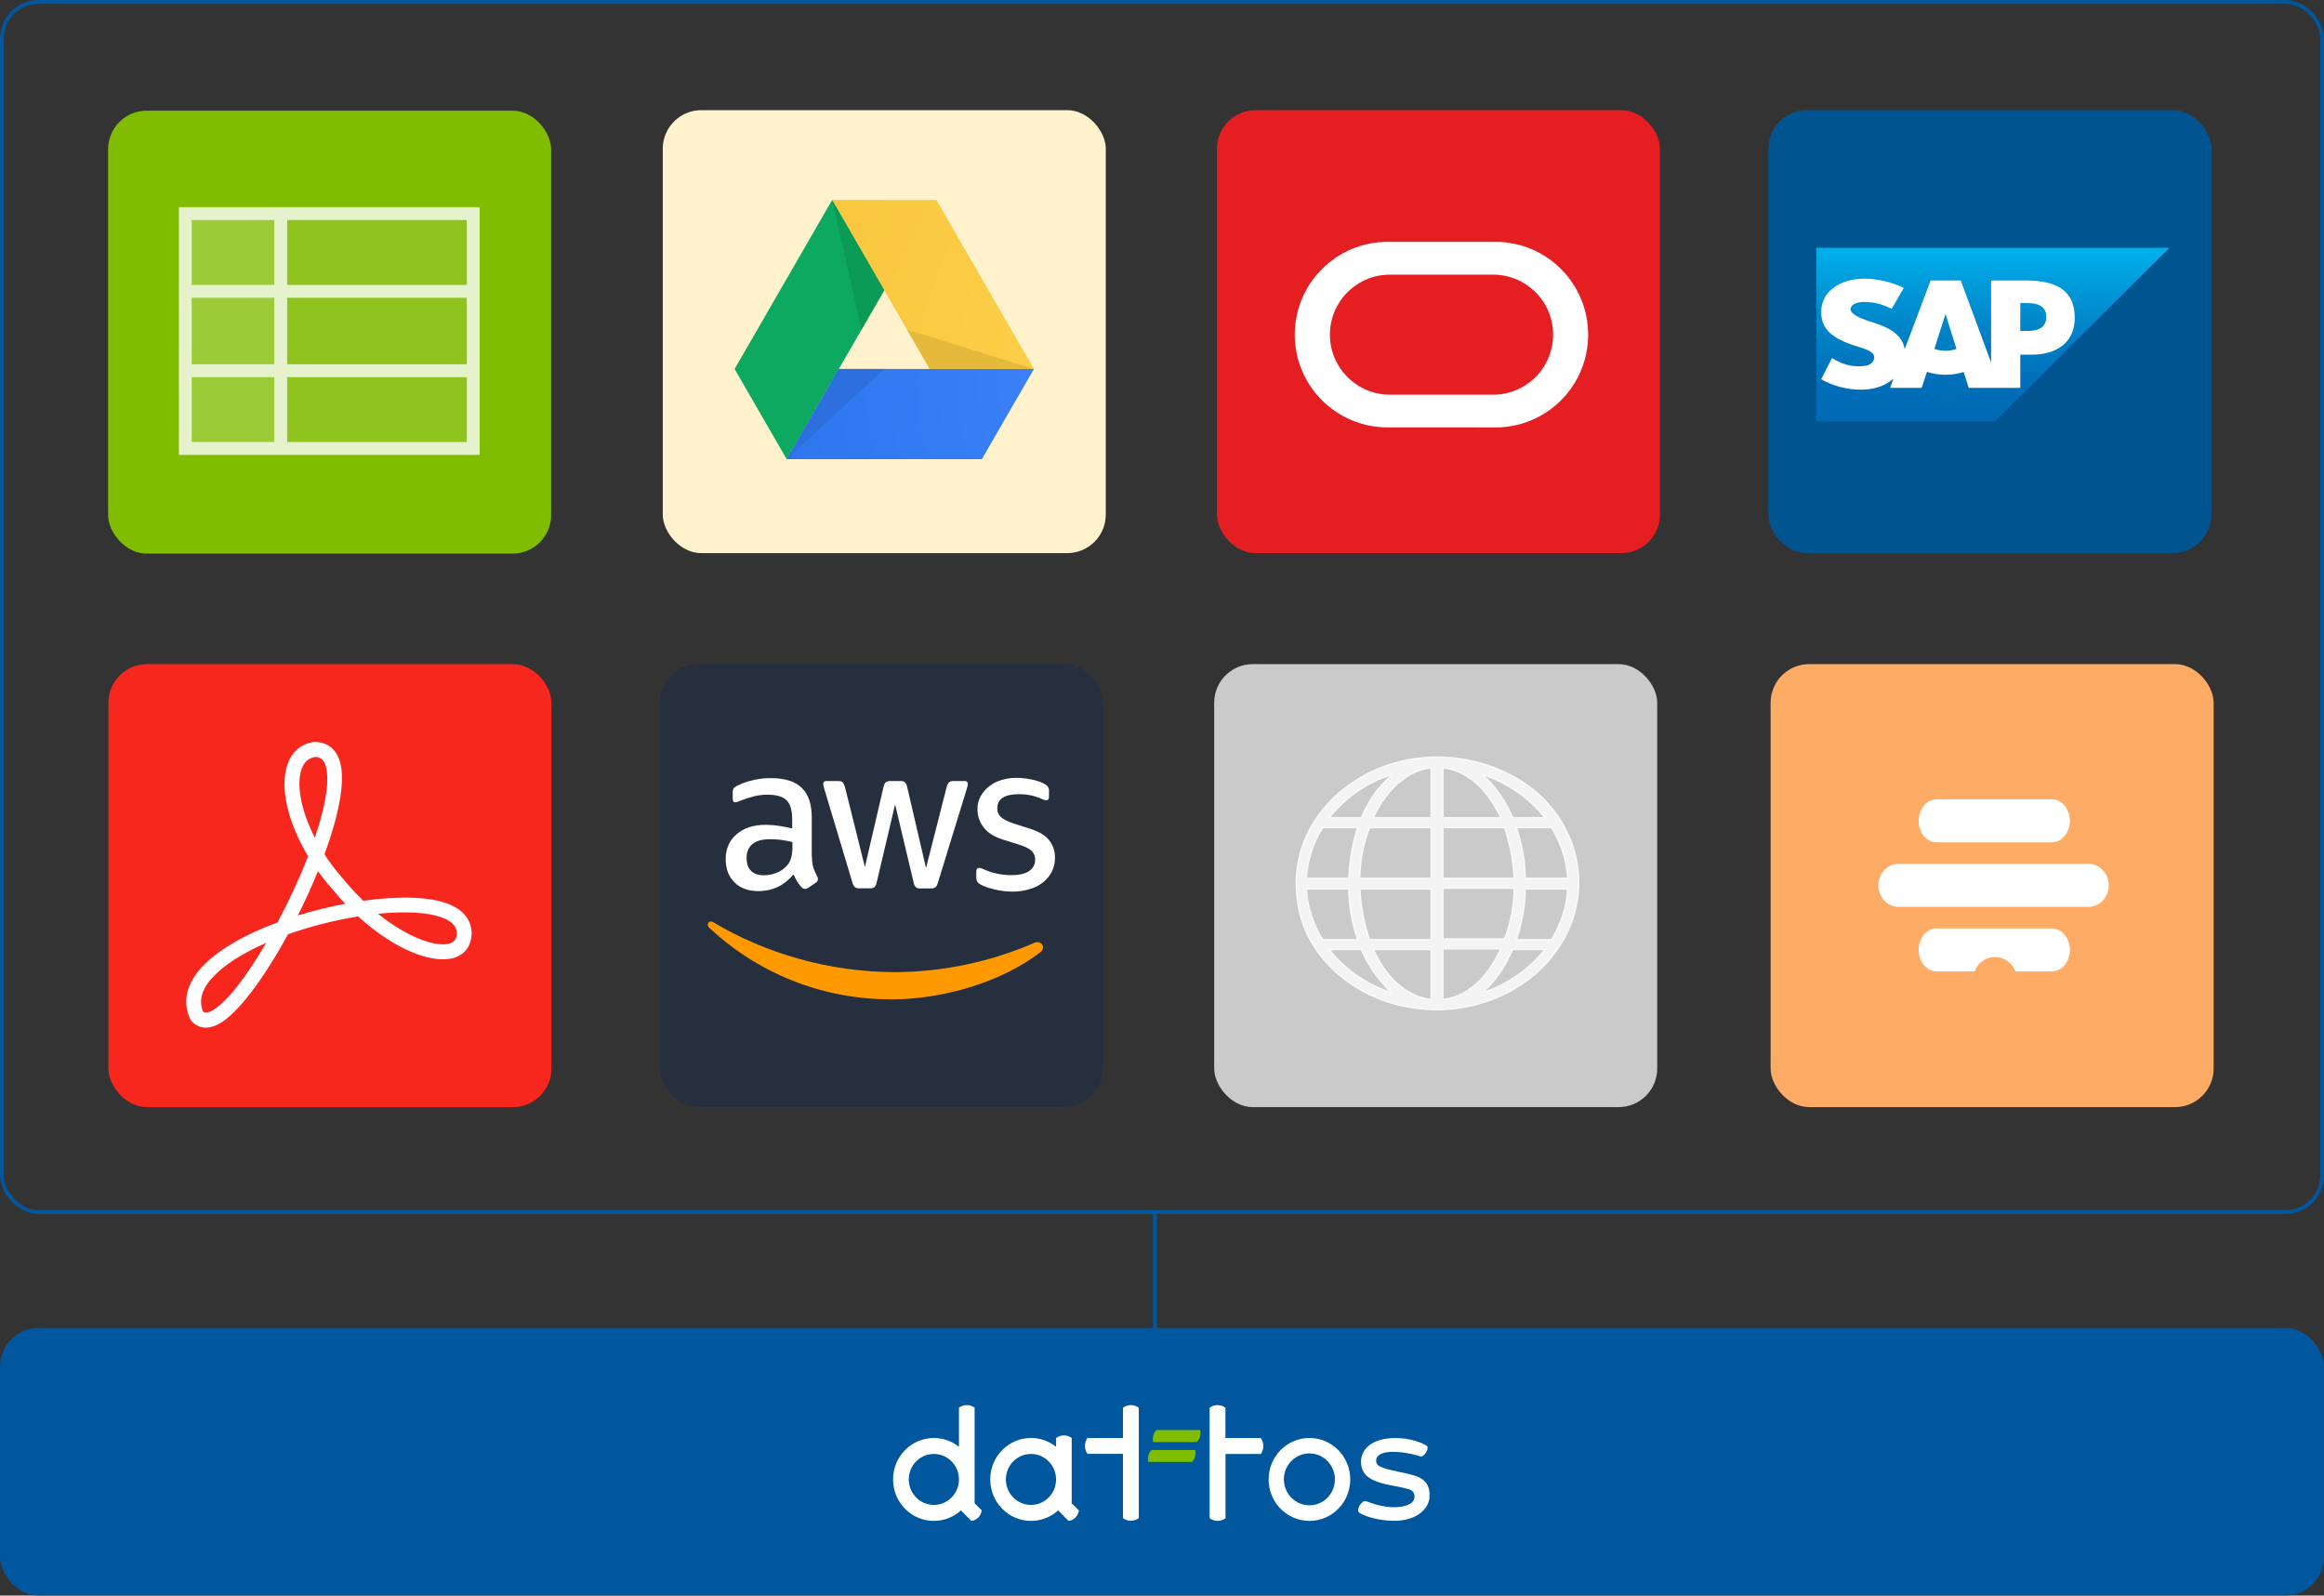 <svg xmlns="http://www.w3.org/2000/svg" width="903" height="620" viewBox="0 0 903 620" fill="none"><rect x="0" y="0" width="903" height="620" fill="#333333" stroke="none"/><g clip-path="url(#clip0_14_253)"><rect x="0.75" y="0.75" width="901.543" height="470.239" rx="14.25" stroke="#00579E" stroke-width="1.5"></rect><rect width="1.5" height="55" transform="matrix(1 0 0 -1 448 526)" fill="#00579E"></rect><rect x="472.846" y="42.804" width="172.142" height="172.142" rx="15" fill="#E51F21"></rect><path fill-rule="evenodd" clip-rule="evenodd" d="M539.147 166.076C519.233 166.076 503.088 149.969 503.088 130.046C503.088 110.132 519.233 93.982 539.147 93.982H581.071C601.01 93.982 617.073 110.132 617.073 130.046C617.073 149.969 601.01 166.095 581.071 166.095L539.147 166.076ZM580.112 153.377C593.035 153.377 603.465 142.927 603.465 130.046C603.465 117.136 593.035 106.719 580.112 106.719H540.077C527.188 106.719 516.744 117.136 516.744 130.046C516.744 142.927 527.188 153.377 540.077 153.377H580.112Z" fill="white"></path><rect x="42.12" y="258.066" width="172.142" height="172.142" rx="15" fill="#F8271E"></rect><path d="M79.959 399.319C77.151 399.319 75.303 397.801 74.289 396.619L73.849 395.928C71.744 391.305 70.825 384.061 78.412 375.818C84.721 368.967 95.539 362.993 107.856 358.416C112.27 350.118 116.399 341.21 119.699 332.711C111.824 319.614 108.536 305.842 111.781 296.821C113.503 292.033 117.064 289.021 121.812 288.336L122.218 288.307C127.407 288.307 130.989 291.336 132.31 296.833C134.162 304.549 131.328 317.671 126.077 331.988C128.155 335.198 130.574 338.402 133.332 341.51C135.909 344.656 138.544 347.49 141.179 350.025C154.475 348.16 166.554 348.335 173.937 351.155C181.452 354.024 183.147 358.839 183.248 362.375V362.433C183.286 367.033 181.022 370.514 177.035 371.985C169.016 374.947 153.905 369.608 139.157 356.109C130.165 357.554 120.675 359.94 111.905 363.045C102.725 379.896 92.368 394.052 84.911 397.947C83.008 398.937 81.364 399.319 79.959 399.319ZM78.899 393.076C79.36 393.487 80.218 393.837 82.268 392.771C87.897 389.832 95.803 379.439 103.419 366.383C94.689 370.199 87.261 374.755 82.625 379.788C78.358 384.425 77.134 388.78 78.899 393.076ZM146.9 355.084C158.978 364.836 170.214 368.303 175.054 366.511C176.194 366.089 177.501 365.253 177.487 362.506C177.458 361.524 177.32 358.673 171.901 356.605C166.18 354.423 157.144 354.036 146.9 355.084ZM123.543 338.536C121.211 344.272 118.559 350.092 115.72 355.742C121.772 353.867 128.017 352.329 134.139 351.178C132.394 349.34 130.666 347.385 128.97 345.314C127.027 343.127 125.213 340.858 123.543 338.536ZM122.423 294.139C119.883 294.567 118.17 296.099 117.194 298.814C115.124 304.567 116.776 314.697 122.322 325.516C126.18 314.15 128.132 304.138 126.71 298.211C125.884 294.765 124.179 294.176 122.423 294.139Z" fill="white"></path><rect x="256.381" y="258.066" width="172.142" height="172.142" rx="15" fill="#252F3E"></rect><path d="M315.509 332.97C315.462 334.38 315.648 335.791 316.019 337.154C316.436 338.33 316.947 339.458 317.503 340.539C317.689 340.868 317.828 341.245 317.828 341.621C317.782 342.185 317.457 342.749 316.947 343.031L314.024 345.006C313.653 345.241 313.236 345.429 312.818 345.429C312.308 345.382 311.798 345.147 311.427 344.771C310.823 344.112 310.22 343.36 309.757 342.561C309.293 341.762 308.829 340.868 308.318 339.787C304.7 344.112 300.154 346.275 294.68 346.275C290.784 346.275 287.676 345.147 285.402 342.89C283.129 340.633 281.97 337.624 281.97 333.863C281.97 329.867 283.361 326.623 286.191 324.178C289.021 321.734 292.778 320.511 297.556 320.511C299.18 320.511 300.85 320.652 302.473 320.887C304.19 321.122 305.953 321.498 307.808 321.922V318.49C307.808 314.916 307.066 312.425 305.628 310.967C304.19 309.51 301.638 308.805 298.067 308.805C296.397 308.805 294.68 308.993 293.057 309.416C291.34 309.839 289.67 310.356 288.047 311.014C287.536 311.249 286.98 311.437 286.423 311.625C286.191 311.719 285.913 311.766 285.681 311.766C285.031 311.766 284.707 311.296 284.707 310.309V308.005C284.66 307.441 284.799 306.877 285.031 306.36C285.402 305.937 285.82 305.608 286.33 305.373C288.186 304.432 290.134 303.727 292.175 303.257C294.541 302.646 297 302.364 299.412 302.364C304.932 302.364 308.968 303.633 311.566 306.172C314.163 308.711 315.416 312.566 315.416 317.737V332.97H315.509ZM296.675 340.116C298.299 340.116 299.922 339.834 301.453 339.27C303.169 338.659 304.654 337.624 305.86 336.261C306.602 335.415 307.159 334.38 307.437 333.252C307.762 331.936 307.901 330.525 307.901 329.162V327.187C306.509 326.858 305.071 326.576 303.633 326.388C302.195 326.2 300.711 326.106 299.273 326.106C296.165 326.106 293.892 326.717 292.361 327.986C290.83 329.256 290.088 331.042 290.088 333.393C290.088 335.603 290.644 337.248 291.804 338.377C292.964 339.505 294.541 340.116 296.675 340.116ZM333.925 345.194C333.322 345.241 332.673 345.1 332.162 344.724C331.698 344.206 331.327 343.595 331.188 342.89L320.287 306.548C320.055 305.937 319.916 305.325 319.869 304.667C319.823 304.103 320.194 303.586 320.751 303.492H325.575C326.456 303.492 327.059 303.633 327.384 303.962C327.709 304.291 328.034 304.902 328.312 305.796L336.059 336.919L343.296 305.796C343.527 304.855 343.806 304.244 344.177 303.962C344.734 303.633 345.383 303.445 346.032 303.492H349.744C350.625 303.492 351.228 303.633 351.599 303.962C352.063 304.479 352.388 305.09 352.48 305.796L359.81 337.295L367.835 305.796C367.974 305.09 368.299 304.479 368.763 303.962C369.32 303.633 369.923 303.445 370.572 303.492H374.886C375.443 303.398 375.953 303.821 376.046 304.385V304.667C376.046 304.902 375.999 305.184 375.953 305.42C375.86 305.843 375.768 306.219 375.628 306.595L364.449 342.937C364.17 343.877 363.846 344.489 363.475 344.771C362.964 345.1 362.315 345.288 361.712 345.241H357.722C356.841 345.241 356.238 345.1 355.867 344.771C355.403 344.253 355.078 343.595 354.985 342.89L347.795 312.566L340.651 342.843C340.559 343.548 340.234 344.206 339.77 344.724C339.213 345.1 338.564 345.241 337.914 345.194H333.925ZM393.534 346.463C391.122 346.463 388.71 346.181 386.391 345.617C384.071 345.053 382.262 344.441 381.056 343.736C380.453 343.454 379.943 342.984 379.618 342.42C379.432 341.997 379.339 341.574 379.339 341.103V338.706C379.339 337.718 379.711 337.248 380.406 337.248C380.685 337.248 380.963 337.295 381.241 337.389C381.52 337.483 381.937 337.671 382.401 337.859C384.025 338.612 385.741 339.129 387.504 339.505C389.313 339.881 391.169 340.069 393.024 340.069C395.947 340.069 398.22 339.552 399.797 338.518C401.328 337.577 402.255 335.885 402.209 334.051C402.255 332.829 401.792 331.654 400.957 330.76C400.122 329.867 398.544 329.068 396.271 328.316L389.545 326.2C386.159 325.119 383.654 323.52 382.123 321.404C380.638 319.43 379.803 317.079 379.803 314.587C379.757 312.754 380.174 310.967 381.056 309.369C381.891 307.864 383.004 306.548 384.396 305.514C385.834 304.385 387.457 303.586 389.22 303.069C391.122 302.505 393.071 302.223 395.065 302.27C396.086 302.27 397.153 302.317 398.173 302.458C399.24 302.599 400.214 302.787 401.189 302.975C402.163 303.163 402.998 303.445 403.833 303.727C404.529 303.962 405.178 304.244 405.781 304.573C406.338 304.855 406.802 305.231 407.173 305.749C407.497 306.219 407.637 306.736 407.59 307.3V309.51C407.59 310.497 407.219 311.014 406.523 311.014C405.92 310.92 405.317 310.732 404.76 310.45C401.977 309.181 398.915 308.569 395.854 308.616C393.21 308.616 391.122 309.04 389.684 309.933C388.246 310.826 387.504 312.19 387.504 314.117C387.457 315.387 387.968 316.609 388.896 317.455C389.823 318.348 391.54 319.242 393.998 320.041L400.585 322.157C403.925 323.238 406.338 324.742 407.776 326.67C409.214 328.551 409.956 330.901 409.91 333.252C409.956 335.133 409.538 337.013 408.703 338.706C407.868 340.304 406.709 341.715 405.317 342.843C403.786 344.065 402.024 344.959 400.168 345.476C398.034 346.134 395.807 346.463 393.534 346.463Z" fill="white"></path><path d="M404.127 370.119C388.497 382.019 365.789 388.335 346.265 388.335C318.901 388.335 294.246 377.905 275.624 360.571C274.151 359.2 275.481 357.339 277.239 358.416C297.381 370.462 322.227 377.758 347.927 377.758C366.455 377.66 384.792 373.792 401.846 366.398C404.459 365.174 406.692 368.161 404.127 370.119Z" fill="#FF9900"></path><rect x="687.979" y="258.066" width="172.142" height="172.142" rx="15" fill="#FEAB66"></rect><path d="M783.08 377.473H797.307C801.129 377.473 804.264 373.711 804.264 369.115C804.264 364.518 801.129 360.757 797.307 360.757H752.455C748.632 360.757 745.498 364.518 745.498 369.115C745.498 373.711 748.632 377.473 752.455 377.473H767.241C767.818 375.84 768.89 374.426 770.308 373.426C771.727 372.426 773.422 371.888 775.16 371.888C776.899 371.888 778.594 372.426 780.013 373.426C781.431 374.426 782.503 375.84 783.08 377.473ZM797.307 327.326H752.455C748.632 327.326 745.498 323.565 745.498 318.968C745.498 314.371 748.632 310.61 752.455 310.61H797.307C801.129 310.61 804.264 314.371 804.264 318.968C804.264 323.565 801.129 327.326 797.307 327.326ZM737.691 352.399C733.364 352.399 729.827 348.638 729.827 344.041C729.827 339.445 733.364 335.684 737.691 335.684H811.539C815.838 335.684 819.375 339.445 819.375 344.041C819.375 348.638 815.838 352.399 811.539 352.399H737.691Z" fill="url(#paint0_linear_14_253)"></path><rect x="471.779" y="258.066" width="172.142" height="172.142" rx="15" fill="#CACACA"></rect><path opacity="0.8" d="M558.526 294.182C572.743 294.182 586.654 299.149 596.889 307.731L597.373 308.142L597.376 308.145C607.658 317.267 613.446 329.816 613.446 342.94C613.446 352.638 610.23 362.334 604.124 370.32C598.018 378.589 589.346 384.858 579.394 388.561C569.443 392.264 558.206 393.404 547.609 391.41V391.409C537.013 389.698 527.061 384.856 519.355 378.018C511.645 371.177 506.498 362.62 504.569 352.918C502.641 343.224 503.604 333.525 507.783 324.397L507.785 324.394C511.964 315.553 519.033 307.858 528.024 302.445C537.017 297.03 547.612 294.182 558.526 294.182ZM533.659 369.003C538.718 380.004 546.785 387.385 556.037 388.335V369.003H533.659ZM560.694 388.335C569.948 387.385 578.016 379.998 583.074 368.72H560.694V388.335ZM516.521 369.003C522.615 376.68 530.97 382.574 540.781 385.732C538.002 383.322 535.72 380.503 533.704 377.693L533.7 377.688C531.806 374.887 530.221 372.082 528.946 369.003H516.521ZM587.78 369.003C586.509 371.807 584.926 374.881 583.031 377.684C581.013 380.754 578.733 383.367 575.965 385.726C585.77 382.567 594.119 376.676 600.21 369.003H587.78ZM592.661 345.46C592.631 352.101 591.391 358.474 589.24 365.1H602.824C606.549 359.001 608.738 352.366 609.096 345.46H592.661ZM528.417 345.46C528.753 352.098 530.003 358.733 532.169 365.1H556.037V345.46H528.417ZM507.636 345.46C507.996 352.099 510.184 359.002 513.906 365.1H527.487C525.337 358.734 524.1 352.1 524.07 345.46H507.636ZM560.694 364.816H584.571C587.045 358.449 588.295 351.813 588.325 345.175H560.694V364.816ZM589.244 321.63C591.394 327.997 592.631 334.63 592.661 341.271H609.096C608.738 334.364 606.549 327.729 602.823 321.63H589.244ZM560.694 341.271H588.314C587.978 334.632 586.727 327.997 584.561 321.63H560.694V341.271ZM532.161 321.63C529.687 327.998 528.436 334.633 528.406 341.271H556.037V321.63H532.161ZM513.907 321.63C510.182 327.729 507.993 334.364 507.635 341.271H524.079C524.405 334.642 525.343 328.007 527.486 321.63H513.907ZM575.965 301.003C578.733 303.362 581.012 305.973 583.031 309.043L583.738 310.112C585.322 312.561 586.671 315.04 587.784 317.727H600.21C594.119 310.054 585.77 304.162 575.965 301.003ZM560.694 317.727H583.072C578.013 306.727 569.946 299.345 560.694 298.396V317.727ZM556.037 298.396C547.088 299.349 538.722 306.733 533.66 317.727H556.037V298.396ZM540.891 300.961C531.032 304.11 522.638 310.022 516.521 317.727H528.946C530.221 314.649 531.807 311.843 533.7 309.043C535.736 305.947 538.294 303.323 540.891 300.961Z" fill="white" stroke="white" stroke-width="0.5"></path><rect x="257.517" y="42.804" width="172.142" height="172.142" rx="15" fill="#FFF2CD"></rect><path d="M305.682 178.445L285.432 143.384L323.337 77.698L343.587 112.758L305.682 178.445Z" fill="#0DA960"></path><path d="M305.679 178.443L325.929 143.383H401.74L381.49 178.443H305.679Z" fill="url(#paint1_radial_14_253)"></path><path d="M401.744 143.384H361.245L323.339 77.698H363.838L401.744 143.384Z" fill="url(#paint2_radial_14_253)"></path><path d="M343.584 143.38H325.929L334.715 128.067L305.679 178.441L343.584 143.38Z" fill="#2D6FDD"></path><path d="M361.244 143.38H401.744L352.458 128.067L361.244 143.38Z" fill="#E5B93C"></path><path d="M334.719 128.071L343.589 112.758L323.339 77.698L334.719 128.071Z" fill="#0C9B57"></path><rect x="42" y="43" width="172.142" height="172.142" rx="15" fill="#80BC00"></rect><g opacity="0.8"><path d="M109.096 83H72V174.268H109.096V83Z" fill="white" fill-opacity="0.15"></path><path d="M72 113.212H183.876Z" fill="white" fill-opacity="0.15"></path><path d="M72 113.212H183.876" stroke="white" stroke-width="5" stroke-miterlimit="10"></path><path d="M72 144.057H183.876Z" fill="white" fill-opacity="0.15"></path><path d="M72 144.057H183.876" stroke="white" stroke-width="5" stroke-miterlimit="10"></path><path d="M109.087 83V174.268Z" fill="white" fill-opacity="0.15"></path><path d="M109.087 83V174.268" stroke="white" stroke-width="5" stroke-miterlimit="10"></path><path d="M183.876 83H72V174.268H183.876V83Z" fill="white" fill-opacity="0.15" stroke="white" stroke-width="5" stroke-miterlimit="10"></path></g><rect x="687.108" y="42.804" width="172.142" height="172.142" rx="15" fill="#005591"></rect><path fill-rule="evenodd" clip-rule="evenodd" d="M705.718 163.769H775.082L842.966 96.308H705.718V163.769Z" fill="url(#paint3_linear_14_253)"></path><path fill-rule="evenodd" clip-rule="evenodd" d="M787.168 108.995L773.658 108.987V140.904L761.856 108.987H750.154L740.077 135.679C739.004 128.948 731.997 126.624 726.485 124.882C722.845 123.72 718.983 122.012 719.018 120.124C719.049 118.574 721.09 117.135 725.135 117.351C727.854 117.495 730.251 117.712 735.023 119.999L739.716 111.878C735.36 109.676 729.342 108.284 724.411 108.279H724.383C718.633 108.279 713.84 110.13 710.87 113.181C708.799 115.312 707.684 118.018 707.637 121.012C707.562 125.13 709.082 128.053 712.276 130.383C714.973 132.349 718.423 133.622 721.463 134.558C725.214 135.713 728.275 136.716 728.239 138.858C728.212 139.637 727.914 140.363 727.35 140.953C726.416 141.911 724.979 142.272 722.996 142.309C719.169 142.389 716.331 141.793 711.81 139.139L707.637 147.374C712.146 149.922 717.484 151.416 722.931 151.416L723.632 151.408C728.374 151.324 732.2 149.981 735.257 147.535C735.432 147.398 735.59 147.256 735.752 147.113L734.397 150.709H746.669L748.729 144.485C750.885 145.217 753.338 145.621 755.943 145.621C758.479 145.621 760.868 145.234 762.985 144.546L764.97 150.709H784.985V137.822H789.349C799.901 137.822 806.142 132.482 806.142 123.536C806.142 113.569 800.079 108.995 787.168 108.995ZM755.944 136.306C754.368 136.306 752.89 136.032 751.615 135.553L755.898 122.13H755.979L760.187 135.591C758.922 136.037 757.478 136.306 755.944 136.306ZM787.961 128.593H784.985V117.775H787.961C791.931 117.775 795.096 119.085 795.096 123.112C795.096 127.28 791.931 128.593 787.961 128.593Z" fill="white"></path><rect y="516" width="903" height="104" rx="15" fill="#00579E"></rect><path d="M508.787 558.775C500.026 558.775 492.926 565.988 492.926 574.887C492.926 583.787 500.026 591 508.787 591C517.547 591 524.647 583.787 524.647 574.887C524.647 565.988 517.547 558.775 508.787 558.775ZM508.787 584.935C503.311 584.935 498.86 580.414 498.86 574.852C498.86 569.289 503.311 564.768 508.787 564.768C514.262 564.768 518.678 569.289 518.678 574.852C518.678 580.45 514.262 584.935 508.787 584.935Z" fill="white"></path><path d="M549.587 573.38C546.372 572.376 540.614 571.478 537.788 570.51C535.669 569.792 534.715 569.11 534.715 567.639C534.715 565.306 537.294 564.158 541.109 564.158C546.549 564.158 551.459 565.773 551.847 565.916C553.225 566.383 555.45 562.902 554.497 561.933C553.825 561.251 548.068 558.38 540.579 558.847C531.748 559.385 528.498 564.23 528.851 568.679C529.24 573.99 533.796 575.39 536.94 576.359C539.59 577.184 542.027 577.292 547.114 578.584C549.021 579.086 549.798 580.378 549.587 581.957C549.375 583.643 547.785 585.33 542.663 585.653C536.799 586.012 531.112 583.356 530.688 583.285C529.028 583.033 526.802 586.658 528.074 587.734C529.098 588.632 534.68 590.964 541.744 590.964C542.168 590.964 542.592 590.928 543.051 590.928C551.529 590.39 555.062 585.689 555.415 582.1C555.804 577.687 554.143 574.78 549.587 573.38Z" fill="white"></path><path d="M416.413 584.146V558.775C415.565 558.129 414.505 557.77 413.375 557.77C412.245 557.77 411.185 558.165 410.337 558.775V562.184C407.652 560.067 404.261 558.775 400.587 558.775C391.827 558.775 384.762 565.988 384.762 574.887C384.762 583.787 391.862 591 400.623 591C404.65 591 408.359 589.457 411.15 586.909L415.177 591C416.201 590.892 417.155 590.426 417.897 589.672C418.638 588.919 419.098 587.914 419.204 586.909L416.413 584.146ZM400.587 584.792C395.218 584.792 390.838 580.342 390.838 574.887C390.838 569.397 395.218 564.983 400.587 564.983C405.957 564.983 410.337 569.397 410.337 574.887V574.923C410.337 580.378 405.957 584.792 400.587 584.792Z" fill="white"></path><path d="M378.686 584.146V547.005C377.838 546.359 376.779 546 375.648 546C374.518 546 373.458 546.359 372.61 547.005V562.184C369.926 560.067 366.535 558.775 362.861 558.775C354.1 558.775 347 565.988 347 574.888C347 583.787 354.1 591 362.861 591C366.888 591 370.597 589.457 373.387 586.909L377.414 591C378.439 590.892 379.393 590.426 380.134 589.672C380.876 588.919 381.336 587.914 381.441 586.909L378.686 584.146ZM362.861 584.792C357.491 584.792 353.111 580.342 353.111 574.888C353.111 569.397 357.491 564.983 362.861 564.983C368.23 564.983 372.61 569.397 372.61 574.888C372.61 580.342 368.23 584.792 362.861 584.792Z" fill="white"></path><path d="M490.877 561.897C490.877 560.749 490.524 559.672 489.888 558.775H476.147V547.005H476.111C475.264 546.359 474.204 546 473.073 546C471.943 546 470.883 546.359 470.036 547.005H470V589.959C470.883 590.605 471.943 591 473.109 591C474.275 591 475.334 590.605 476.182 589.959V564.983H489.923C490.524 564.122 490.877 563.045 490.877 561.897Z" fill="white"></path><path d="M442.447 547.005C441.599 546.359 440.54 546 439.409 546C438.279 546 437.219 546.359 436.371 547.005H436.336V558.775H422.559C421.924 559.636 421.57 560.713 421.57 561.861C421.57 563.01 421.924 564.086 422.559 564.947H436.336V589.923C437.184 590.569 438.279 590.964 439.409 590.964C440.54 590.964 441.635 590.569 442.482 589.923V547.005H442.447Z" fill="white"></path><path d="M466.326 555.689H449.406C449.406 555.689 448.488 556.299 448.064 558.022C447.781 559.206 448.064 560.354 448.064 560.354H464.984C464.984 560.354 465.903 559.744 466.326 558.022C466.609 556.837 466.326 555.689 466.326 555.689Z" fill="#80BC00"></path><path d="M464.419 563.44H447.499C447.499 563.44 446.58 564.05 446.156 565.773C445.874 566.957 446.156 568.105 446.156 568.105H463.077C463.077 568.105 463.995 567.495 464.419 565.773C464.737 564.589 464.419 563.44 464.419 563.44Z" fill="#80BC00"></path></g><defs><linearGradient id="paint0_linear_14_253" x1="729.939" y1="343.93" x2="819.487" y2="343.93" gradientUnits="userSpaceOnUse"><stop stop-color="white"></stop><stop offset="1" stop-color="white"></stop></linearGradient><radialGradient id="paint1_radial_14_253" cx="0" cy="0" r="1" gradientUnits="userSpaceOnUse" gradientTransform="translate(469.249 148.74) rotate(30) scale(226.655 226.655)"><stop stop-color="#4387FD"></stop><stop offset="0.65" stop-color="#3078F0"></stop><stop offset="0.91" stop-color="#2B72EA"></stop><stop offset="1" stop-color="#286EE6"></stop></radialGradient><radialGradient id="paint2_radial_14_253" cx="0" cy="0" r="1" gradientUnits="userSpaceOnUse" gradientTransform="translate(469.259 148.748) rotate(30) scale(226.641 226.641)"><stop stop-color="#FFD24D"></stop><stop offset="1" stop-color="#F6C338"></stop></radialGradient><linearGradient id="paint3_linear_14_253" x1="774.342" y1="96.308" x2="774.342" y2="163.769" gradientUnits="userSpaceOnUse"><stop stop-color="#00B1EB"></stop><stop offset="0.212" stop-color="#009AD9"></stop><stop offset="0.519" stop-color="#007FC4"></stop><stop offset="0.792" stop-color="#006EB8"></stop><stop offset="1" stop-color="#0069B4"></stop></linearGradient><clipPath id="clip0_14_253"><rect width="903" height="620" fill="white"></rect></clipPath></defs></svg>
